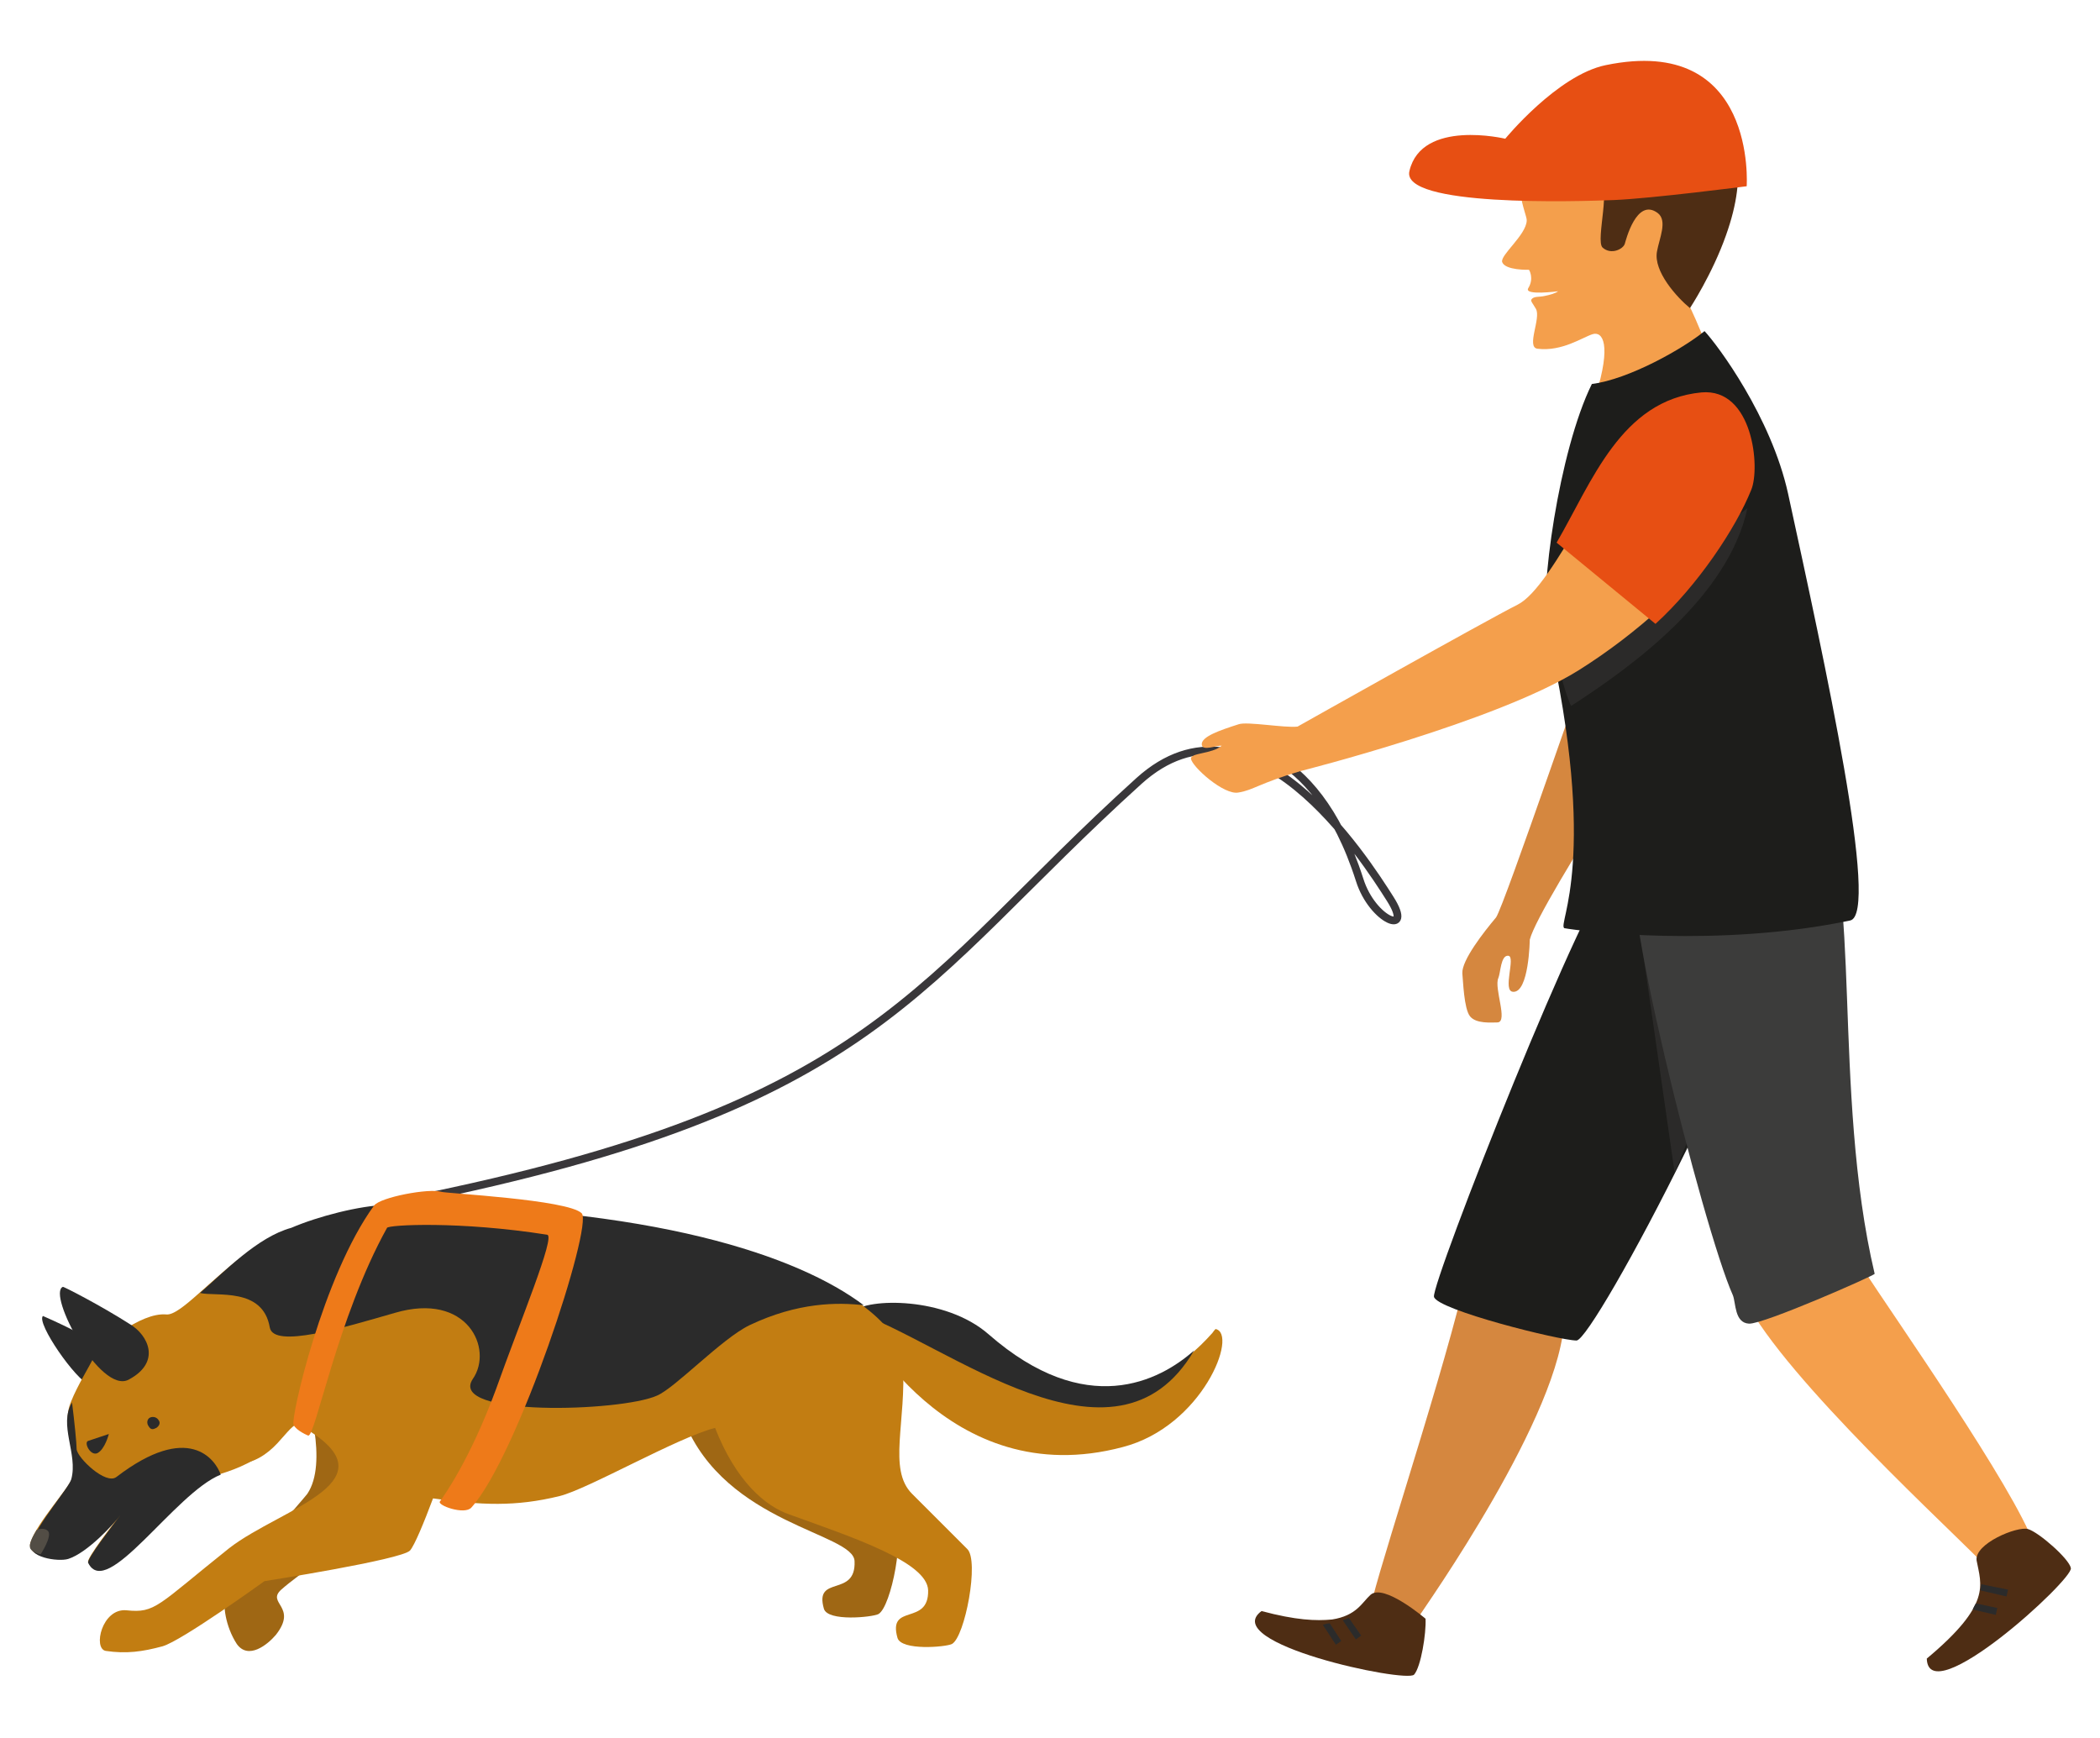 <svg xmlns="http://www.w3.org/2000/svg" xmlns:xlink="http://www.w3.org/1999/xlink" id="Camada_1" x="0px" y="0px" viewBox="0 0 274 226.8" style="enable-background:new 0 0 274 226.8;" xml:space="preserve"><style type="text/css">	.st0{fill:none;stroke:#39373A;stroke-width:1.014;stroke-miterlimit:10;}	.st1{fill:#9F6714;}	.st2{fill:#C27D12;}	.st3{fill:#2B2B2B;}	.st4{fill:#524D45;}	.st5{fill:#EE7A19;}	.st6{fill:#D5873F;}	.st7{fill:#1D1D1B;}	.st8{opacity:0.3;fill:#4D4C4C;}	.st9{fill:#4E2D14;}	.st10{fill:#F49F4C;}	.st11{fill:#3C3C3B;}	.st12{fill:#E74F13;}</style><g>	<g>		<path class="st0" d="M53.5,156.6c61.2-12.3,65.9-28.3,95.1-54.7c14.6-13.2,29.5,10.2,32.8,15.4c3.1,4.9-2.3,2.9-4-2.5   C171.4,96,159.9,97,159.9,97"></path>		<path class="st1" d="M89.3,185.5c5.4,13.4,22.1,14.5,22.2,18.2c0.2,4.8-5.3,1.7-4,6.2c0.5,1.7,6.3,1.1,7.1,0.7   c1.7-0.9,3.6-10.8,2-12.5c-1.6-1.7-8.8-3.5-9.3-10.9C105.7,167.1,87.8,181.8,89.3,185.5z"></path>		<path class="st1" d="M36,213.3c2.9-3.7-1.3-4.1,0.7-5.9c2-1.8,10.2-7.6,10.2-7.6s11-13.4,11.4-15c0.6-2.1-19.7-7.1-19.2-5.6   c1.1,2.9,3.7,11.7,1,15.7c-0.5,0.7-9.1,10.3-10.6,13.3c-0.5,1-0.1,4,1.4,6.3C32.4,216.6,34.9,214.6,36,213.3z"></path>		<g>			<path class="st2" d="M146.5,188.8c-22.9,6.1-34.5-16.4-35.1-17.7l0,0c0,0,0,0,0,0c1.7-1.7,12-1.4,17.6,3.6    c10.9,9.5,21.3,8.1,29.2-0.8c0.2-0.3,0.4-0.5,0.4-0.5C161.6,174,156.9,186.1,146.5,188.8z"></path>			<path class="st3" d="M155.8,176.2c-10.3,17.6-32.4-1.1-44.4-5.1l0,0c0,0,0,0,0,0c1.7-1.7,11.9-2,17.6,3    C141.7,185.2,151.3,180.2,155.8,176.2z"></path>		</g>		<path class="st2" d="M124.2,214.5c-0.8,0.4-6.6,0.9-7.1-0.8c-1.3-4.6,4.1-1.5,4-6.2c-0.1-3.7-9.8-6.9-18.1-9.9   c-3.2-1.1-7-4.4-9.7-11.3c-5,1.3-16.6,8-20.3,8.9c-5.7,1.4-10.2,1.2-16.5,0.3c-1.2,3.2-2.4,6.1-3,6.8c-1.1,1.2-19,4-19,4   s-10.8,7.8-13.3,8.5c-2.6,0.7-4.7,1-7.4,0.6c-1.7-0.3-0.5-5.6,2.7-5.3c3.8,0.4,4-0.6,13.4-8.1c6.8-5.3,22.3-8.8,9.1-16.1   c-0.6-0.3-1.5,1-2.8,2.4c-1.4,1.5-3.1,2.6-5.1,2.7l1.1-20.1l0.4-7.2c3.2-2.3,11.6-5.7,17.2-5.9c49.1,0,67.6,12.4,68,19.9   c0.5,7.8-2,14,1.2,17.2c3.7,3.7,5.6,5.6,7.2,7.2C127.8,203.6,125.9,213.6,124.2,214.5z"></path>		<g>			<path class="st3" d="M15.7,177.6c-1.9-2.4-10.1-5.9-10.1-5.9c-0.9,0.9,4.3,8.4,6.1,9C13.5,181.4,16.2,178.2,15.7,177.6z"></path>			<path class="st2" d="M39,183.2c-1.6,5-5.3,7.6-10.2,9.1c-6.6,2.3-14.9,16.5-17.3,11.5c-0.2-0.5,3.3-5,4.2-6.2    c-0.9,1.3-4.4,4.9-7,5.6c-1.3,0.4-5.4-0.1-4.7-2c0.8-2.5,5.1-7.2,5.4-8.3c1-3.2-1.6-6.7-0.1-10.1c0.8-2,2.4-4.6,3-5.8    c0.8-1.4,6-5.8,9.4-5.5c0.9,0.1,2.4-1.1,4.3-2.8c4.2-3.7,8-7.4,13.1-8.4C43.6,159.7,40,178.8,39,183.2z"></path>			<path class="st3" d="M16.8,180c4.3-2.3,2.5-5.8,0.2-7.2c-3.9-2.5-8.8-5-8.8-4.9C6.1,168.8,13.1,182,16.8,180z"></path>			<path class="st3" d="M28.8,192.4c-6,2.4-14.9,16.5-17.3,11.5c-0.2-0.5,3.3-5,4.2-6.2c-0.9,1.2-4.3,4.9-6.8,5.7    c-1.3,0.4-5.5-0.2-4.8-2.1c0.8-2.5,4.9-7.2,5.2-8.3c0.9-3.3-1.7-7.1,0.1-10c0.3,2.4,0.6,5.3,0.6,6.1c0.1,1.1,3.8,4.7,5.2,3.6    C24.6,185.5,28.1,190.4,28.8,192.4z"></path>			<path class="st3" d="M19.4,186.1c0.3,0.5,0.6,0.4,1,0.2c0.3-0.2,0.6-0.6,0.3-1c-0.3-0.5-0.9-0.5-1.2-0.3    C19.2,185.2,19.1,185.7,19.4,186.1z"></path>			<path class="st3" d="M14.2,187.1c0,0-1.8,0.6-2.7,0.9c-0.6,0.2,0.3,2,1.2,1.6C13.7,189.1,14.2,187.1,14.2,187.1z"></path>			<path class="st4" d="M4.8,199.6c0,0,1-0.4,1.5,0.2c0.5,0.7-1,3-1,3s-1.4-0.3-1.4-1C3.8,201.1,4.8,199.6,4.8,199.6z"></path>		</g>		<path class="st3" d="M112.7,170.3c-3.4-0.4-8.6-0.4-14.9,2.6c-3.7,1.8-9.7,8.2-12.1,9.2c-4.7,2.1-27.4,2.8-24-2.2   c2.7-3.9-0.7-11.4-10.2-8.6c-6.6,1.9-15.8,4.7-16.3,1.9c-0.9-5.3-7-4-9.1-4.5c3.2-2.8,7.5-7.3,11.9-8.5c3.5-1.5,8.9-2.9,12.5-3   C85.4,157.3,104.2,163.9,112.7,170.3z"></path>		<path class="st5" d="M38.3,185.9c0.4,0.8,1.9,1.4,1.9,1.4c0.9,0.4,3.8-15.4,10.3-27.1c0.2-0.4,9.5-0.9,20.9,0.9   c1.1,0.2-3.5,11.2-6.7,20.2c-3.4,9.2-6.8,13.9-7.3,14.6c-0.4,0.5,3.2,1.8,4.1,0.8c6.1-6.8,15.9-36.8,14.4-38.4   c-1.8-1.8-17.9-2.6-18.3-2.8c-1.6-0.5-8,0.7-8.8,1.8C42.1,166.5,37.9,185.1,38.3,185.9z"></path>	</g>	<g>		<path class="st6" d="M209.3,80.6c-1.7,4.2-13,37.5-14.1,39.1c-1.6,1.9-4.5,5.6-4.4,7.3c0.1,0.9,0.2,4.6,1,5.6   c0.8,1,2.8,0.8,3.6,0.8c1.4-0.1-0.5-4.5,0.1-5.8c0.3-0.7,0.3-3,1.3-2.9s-0.8,4.6,0.6,4.7c2.1,0.2,2.2-6.8,2.2-6.8   c1.2-4.8,21.9-36,23.7-38.8L209.3,80.6z"></path>		<g>			<path class="st6" d="M190.9,168.1c-3.5,14.3-12.4,40.7-12.1,42.1c0.3,1.4,5,2.7,6.2,0.9c0.9-1.4,18.9-26.8,19.1-39.2L190.9,168.1    z"></path>			<path class="st7" d="M211.1,112.6c-3.8,2.5-24.4,54.9-24,56.6c0.4,1.7,16.4,5.7,18.6,5.7c2.2,0,26.3-45.2,28.9-62.7    C236.2,102.8,214.9,110.1,211.1,112.6z"></path>			<polygon class="st8" points="222.4,143.5 214,121.7 218.5,153    "></polygon>			<g>				<path class="st9" d="M184.5,218.5c-1.1,1.1-25.6-4.1-19.9-8.3c4.5,1.2,7.1,1.3,9.2,1.1c3.2-0.5,3.9-2.2,5-3.2     c1.7-1.6,7.2,3.1,7.2,3.1C186.1,213.1,185.4,217.5,184.5,218.5z"></path>				<path class="st3" d="M176,211.1c-0.3,0.1-0.5,0.2-0.8,0.3l1.7,2.5l0.7-0.5L176,211.1z M173.5,211.8c-0.3,0-0.6,0.1-0.9,0.2     l1.7,2.6l0.7-0.5L173.5,211.8z"></path>			</g>		</g>		<g>			<path class="st10" d="M242.9,165.3l-14,6.4c7.2,11.4,28.9,30.9,31,33.5l5.5-3.7C262.7,194,247.4,172.2,242.9,165.3z"></path>			<path class="st11" d="M237.3,107.4c-3.4-3.4-17.5,4.2-23.6,5.3c-3.3,0.6,8.5,47.6,12.4,56.3c0.4,1,0.2,3.6,2.1,3.7    c1.9,0.1,16.4-6.3,16.4-6.5C239,142.5,243,113.2,237.3,107.4z"></path>			<g>				<path class="st9" d="M270.2,204.6c0.3,1.5-18.6,18.8-18.8,11.8c8.5-7.1,7.1-9.6,6.5-12.8c-0.3-2.2,5.3-4.5,6.7-4.1     C266,199.9,270,203.4,270.2,204.6z"></path>				<path class="st3" d="M257.8,209.2c-0.1,0.2-0.3,0.5-0.4,0.8l3,0.7l0.2-0.9L257.8,209.2z M258.5,206.7c0,0.3-0.1,0.6-0.1,0.8     l3.4,0.8l0.2-0.9L258.5,206.7z"></path>			</g>		</g>		<g>			<path class="st10" d="M220.1,39.3c1.6,2.9,3.1,7.8,4.6,9.4c-4.3,1.8-16.5,2.9-16.5,2.9c2.1-6.7,0.9-8.4-0.4-8    c-1.3,0.4-4,2.3-7.2,1.9c-1.5-0.2,0.5-4-0.2-5.2c-0.4-0.7-0.7-1-0.6-1.2c0.3-0.5,1-0.3,1.8-0.5c0.5-0.1,1.3-0.3,1.7-0.6    c0,0-4.5,0.6-3.9-0.4c0.8-1.3,0.1-2.4,0.1-2.4s-3.1,0.1-3.5-1c-0.3-0.9,3.1-3.5,3.2-5.4c0.1-0.9-2.6-5.5,0.8-10.5    c1.7-2.5,6.6-5.7,14.7-4.9c6.2,0.6,8.6,3.9,9.9,8.9C226.7,30.2,218.5,36.4,220.1,39.3z"></path>			<path class="st9" d="M211.9,11.4c-11.7,0.1-16,8.1-14.8,9.9c1.6,4,9.9,2.3,11.3,2.3c2.1,0-0.3,7.8,0.7,8.7c1.1,1,2.7,0.2,2.9-0.5    c0.1-0.3,1.5-6.1,4.3-4c1.3,1,0.2,3.3-0.1,5c-0.5,2.6,2.6,6,4.3,7.4c0,0,2.9-4.4,4.7-9.5C231.2,13.9,218.5,11.4,211.9,11.4z"></path>			<path class="st12" d="M183.9,22.3c-1.2,4.7,21.8,4,26.7,3.8s17.3-1.8,17.3-1.8s1.4-19.9-18.4-15.8c-6.3,1.3-13.1,9.6-13.1,9.6    S185.5,15.5,183.9,22.3z"></path>		</g>		<g>			<path class="st7" d="M204.1,121.1c2.1,0.4,20.1,2.6,37.3-1c3.9-0.8-3.3-33.6-8.1-55.7c-2.2-10-9.2-19.4-10.9-21.2    c-2.8,2.3-9.9,6.3-14.7,6.9c-4.3,8.7-6.9,27.4-5.8,32.1C208.7,112.2,203.2,120.5,204.1,121.1z"></path>			<path class="st8" d="M203.1,85.7c0.5,2.6,1.6,6,1.9,6.4c8.2-5.3,20.5-14.3,23-25.8L203.1,85.7z"></path>		</g>		<g>			<path class="st10" d="M206.5,67.5c-3.2,5.4-6.1,10.2-8.5,11.4c-4,2-28.7,15.9-28.7,15.9c-1.7,0.2-6.6-0.7-7.7-0.3    c-2.5,0.8-4.8,1.6-4.8,2.6c0,1,2,0.1,2.6,0.2c-1.3,1.1-4.1,0.9-4,1.7c0.1,1,4.3,4.8,6.2,4.4c1.9-0.3,2.7-1.2,8.1-2.8    c0,0,25.4-6.4,36.2-13.1c4-2.5,7.6-5.3,10.8-8.2L206.5,67.5z"></path>			<path class="st12" d="M222,51.2c-10.5,1-14.3,11.7-18.9,19.6L216,81.4c5.5-5,10.5-12.5,12.5-17.5C229.7,61,228.7,50.6,222,51.2z"></path>		</g>	</g></g></svg>